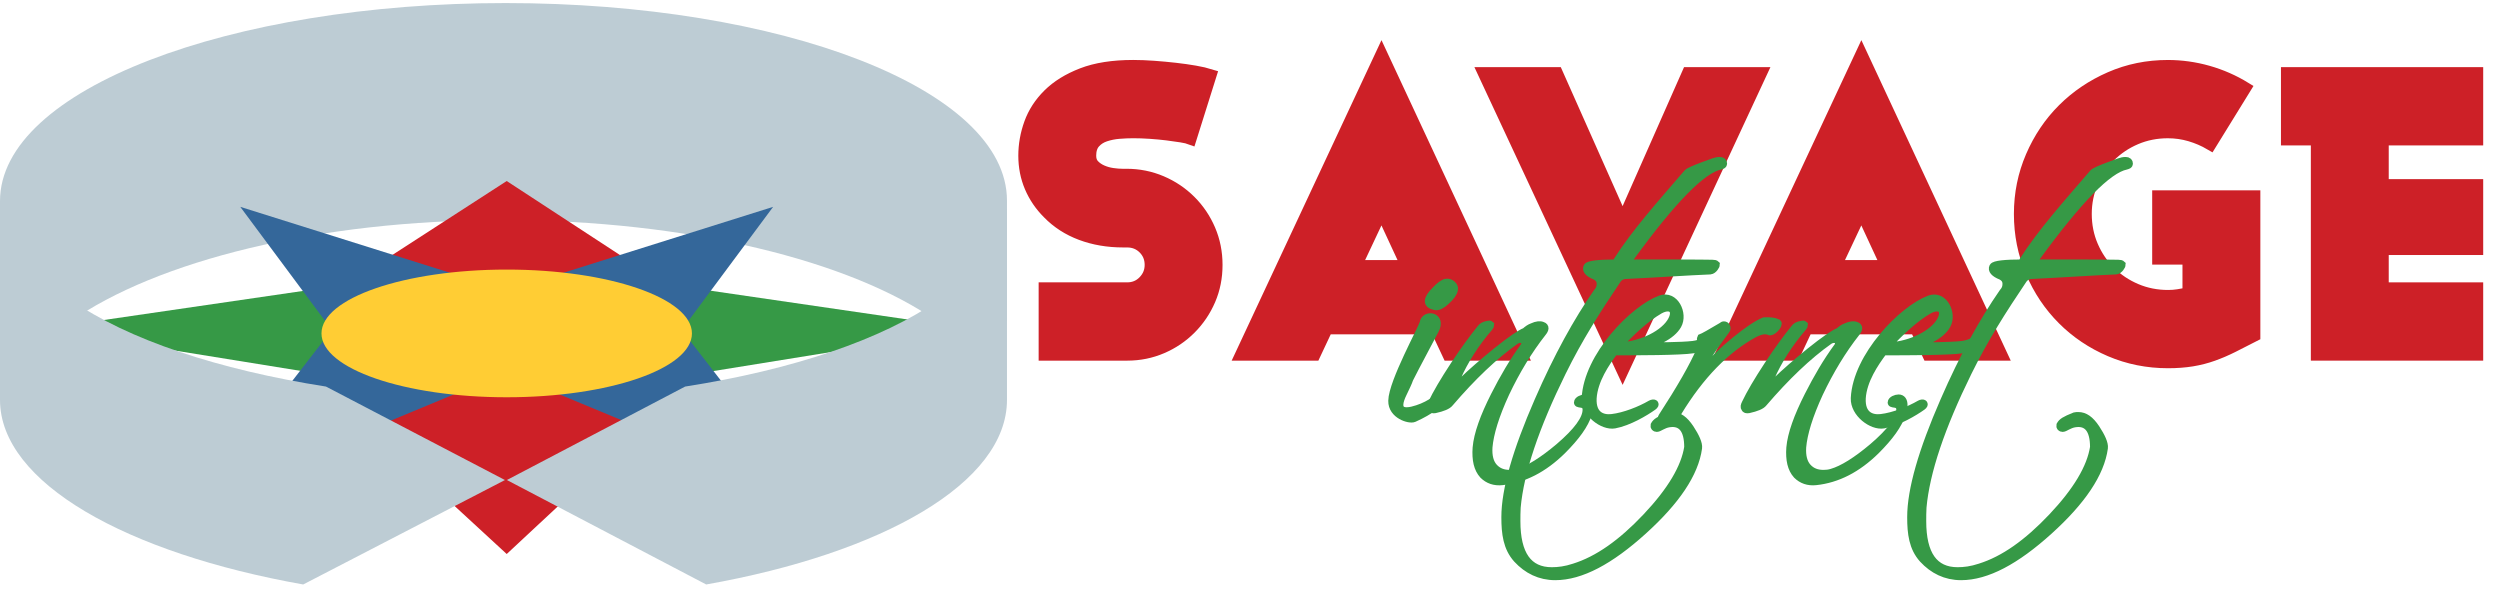 <?xml version="1.0" encoding="utf-8"?>
<!-- Generator: Adobe Illustrator 16.0.4, SVG Export Plug-In . SVG Version: 6.00 Build 0)  -->
<!DOCTYPE svg PUBLIC "-//W3C//DTD SVG 1.1//EN" "http://www.w3.org/Graphics/SVG/1.1/DTD/svg11.dtd">
<svg version="1.1" id="Layer_1" xmlns="http://www.w3.org/2000/svg" xmlns:xlink="http://www.w3.org/1999/xlink" x="0px" y="0px"
	 width="310.333px" height="75px" viewBox="0 0 310.333 75" enable-background="new 0 0 310.333 75" xml:space="preserve">
<g>
	<path fill="#CD2027" stroke="#CD2027" stroke-width="1.504" stroke-miterlimit="10" d="M150.145,37.213
		c-0.574,1.336-1.369,2.516-2.385,3.538c-1.017,1.022-2.198,1.823-3.543,2.399c-1.345,0.577-2.777,0.866-4.293,0.866h-10.241v-8.213
		h10.241c0.824,0,1.517-0.288,2.078-0.866c0.561-0.577,0.841-1.262,0.841-2.053c0-0.824-0.281-1.517-0.844-2.078
		c-0.562-0.56-1.257-0.841-2.084-0.841h-0.497c-1.886,0-3.624-0.297-5.211-0.891c-1.588-0.594-2.945-1.467-4.069-2.622
		c-0.96-0.957-1.696-2.036-2.209-3.241c-0.513-1.204-0.769-2.499-0.769-3.884c0-1.352,0.237-2.688,0.713-4.007
		c0.476-1.319,1.246-2.506,2.312-3.562c1.065-1.055,2.452-1.912,4.16-2.572c1.708-0.66,3.815-0.99,6.322-0.99
		c0.792,0,1.64,0.033,2.548,0.099c0.907,0.066,1.797,0.148,2.671,0.247c0.874,0.099,1.69,0.215,2.449,0.347
		c0.758,0.132,1.401,0.28,1.93,0.445L147.79,17.2c-0.264-0.099-0.651-0.189-1.163-0.272c-0.512-0.082-1.097-0.165-1.756-0.248
		c-0.66-0.082-1.36-0.148-2.103-0.198s-1.443-0.074-2.103-0.074c-0.562,0-1.146,0.025-1.756,0.074
		c-0.611,0.049-1.188,0.166-1.732,0.346c-0.544,0.182-0.989,0.47-1.335,0.866c-0.347,0.396-0.52,0.94-0.52,1.633
		c0,0.495,0.14,0.891,0.421,1.188c0.281,0.297,0.628,0.537,1.042,0.717c0.414,0.182,0.852,0.305,1.315,0.371
		c0.463,0.066,0.877,0.099,1.241,0.099h0.497c1.522,0,2.961,0.289,4.318,0.866c1.356,0.577,2.547,1.377,3.573,2.399
		c1.026,1.023,1.828,2.21,2.407,3.562c0.579,1.353,0.869,2.804,0.869,4.354C151.006,34.435,150.719,35.877,150.145,37.213z"/>
	<path fill="#CD2027" stroke="#CD2027" stroke-width="1.504" stroke-miterlimit="10" d="M179.8,44.016l-1.534-3.265h-13.556
		l-1.534,3.265h-9.103l17.415-37.254l17.366,37.254H179.8z M171.489,26.205l-3.216,6.828h6.382L171.489,26.205z"/>
	<path fill="#CD2027" stroke="#CD2027" stroke-width="1.504" stroke-miterlimit="10" d="M201.42,45.995L184.203,9.086h9.054
		l8.164,18.355l8.114-18.355h9.054L201.42,45.995z"/>
	<path fill="#CD2027" stroke="#CD2027" stroke-width="1.504" stroke-miterlimit="10" d="M239.368,44.016l-1.534-3.265h-13.556
		l-1.534,3.265h-9.103l17.415-37.254l17.366,37.254H239.368z M231.056,26.205l-3.216,6.828h6.382L231.056,26.205z"/>
	<path fill="#CD2027" stroke="#CD2027" stroke-width="1.504" stroke-miterlimit="10" d="M277.171,43.006
		c-0.823,0.412-1.646,0.766-2.47,1.062c-0.823,0.295-1.688,0.517-2.593,0.667c-0.906,0.147-1.902,0.222-2.988,0.222
		c-2.536,0-4.924-0.479-7.163-1.435c-2.239-0.957-4.19-2.268-5.853-3.934c-1.663-1.665-2.972-3.619-3.926-5.862
		c-0.956-2.243-1.433-4.634-1.433-7.174c0-2.506,0.483-4.881,1.45-7.124c0.967-2.243,2.278-4.188,3.934-5.838
		c1.656-1.649,3.596-2.96,5.823-3.933c2.226-0.973,4.608-1.459,7.148-1.459c1.682,0,3.339,0.231,4.972,0.693
		c1.632,0.462,3.174,1.138,4.625,2.028l-4.304,6.976c-0.792-0.462-1.632-0.824-2.523-1.088c-0.891-0.264-1.814-0.396-2.771-0.396
		c-1.419,0-2.746,0.264-3.983,0.792c-1.237,0.528-2.318,1.254-3.241,2.177c-0.924,0.924-1.649,2.004-2.177,3.241
		c-0.528,1.237-0.792,2.548-0.792,3.933c0,1.419,0.264,2.746,0.794,3.983c0.53,1.237,1.258,2.317,2.186,3.241
		c0.927,0.924,2.011,1.649,3.253,2.177c1.242,0.528,2.574,0.792,3.998,0.792c0.431,0,0.853-0.032,1.267-0.099
		c0.414-0.066,0.836-0.148,1.266-0.248v-4.304h-3.76v-7.718h11.923v17.274C278.882,42.143,277.993,42.595,277.171,43.006z"/>
	<path fill="#CD2027" stroke="#CD2027" stroke-width="1.504" stroke-miterlimit="10" d="M287.605,44.016V17.299h-3.71V9.086h23.6
		v8.213h-11.726v5.689h11.726v7.916h-11.726v4.898h11.726v8.213H287.605z"/>
</g>
<g>
	<path fill="#369946" stroke="#369946" stroke-width="1.002" stroke-miterlimit="10" d="M175.511,51.898
		c-0.536,0.25-2.716-0.393-2.68-2.144c0.036-2.323,3.788-9.077,3.895-9.685c0.179-1.144,2.323-0.857,1.394,0.894
		c-4.86,9.184-2.251,4.288-3.966,7.826c-1.18,2.395,0.214,2.395,1.144,2.18c1.787-0.429,3.073-1.322,4.359-2.537
		c0.822-0.822,0.75-0.107,0.215,0.429C178.727,50.004,177.583,50.969,175.511,51.898z M179.478,37.354
		c-0.536,0.5-0.965,0.715-1.322,0.643c-0.536-0.107-0.787-0.321-0.787-0.607c0-0.321,0.25-0.75,0.822-1.322
		c0.536-0.572,0.965-0.893,1.322-0.965c0.5-0.107,1.108,0.429,0.965,0.858C180.406,36.354,180.085,36.818,179.478,37.354z"/>
	<path fill="#369946" stroke="#369946" stroke-width="1.002" stroke-miterlimit="10" d="M177.689,50.648
		c-0.107-0.107-0.071-0.286,0.071-0.572c0.572-1.215,1.501-2.788,2.788-4.753c1.251-1.894,2.358-3.395,3.288-4.539
		c0.143-0.214,0.393-0.393,0.894-0.464c0.143-0.036,0.214-0.036,0.25,0c0,0.071-0.036,0.179-0.107,0.25
		c-1.787,2.073-3.109,4.181-4.038,6.29c-0.107,0.143-0.143,0.322-0.143,0.464c0,0.286,0.107,0.393,0.286,0.393
		c0.107,0,0.286-0.071,0.429-0.25c1.322-1.287,2.788-2.537,4.324-3.788c1.823-1.465,3.038-2.287,3.609-2.501
		c0.286-0.25,0.572-0.464,0.894-0.572c0.536-0.25,0.965-0.286,1.25-0.143c0.322,0.107,0.322,0.393-0.036,0.822
		c-1.715,2.18-3.252,4.717-4.574,7.504c-1.287,2.788-1.965,5.039-2.108,6.718c-0.071,1.108,0.143,1.966,0.679,2.538
		c0.5,0.536,1.144,0.786,1.965,0.786c0.357,0,0.679-0.036,1.036-0.143c1.358-0.393,3.074-1.465,5.11-3.181
		c2.251-1.93,3.395-3.466,3.395-4.646c0-1-1.072-0.644-1.072-0.894c0-0.286,0.536-0.5,0.858-0.5c0.393,0,0.607,0.286,0.607,0.822
		c0,0.25-0.071,0.607-0.214,1.036c-0.429,1.394-1.537,2.895-3.216,4.574c-2.323,2.287-4.789,3.538-7.433,3.824
		c-0.965,0.107-1.751-0.179-2.358-0.786c-0.679-0.75-0.929-1.858-0.822-3.359c0.143-1.68,0.929-3.86,2.251-6.468
		c1.108-2.18,2.287-4.217,3.681-6.111c0.071-0.107,0.107-0.25,0.107-0.357c0-0.393-0.214-0.572-0.643-0.572
		c-0.214,0-0.393,0.071-0.572,0.179c-2.68,1.894-5.396,4.502-8.184,7.754c-0.25,0.322-0.858,0.572-1.823,0.787
		C177.868,50.827,177.725,50.791,177.689,50.648z"/>
	<path fill="#369946" stroke="#369946" stroke-width="1.002" stroke-miterlimit="10" d="M188.335,69.374
		c-1.251-1.394-1.465-3.145-1.465-5.182c0-3.395,1.394-8.219,4.11-14.438c2.394-5.503,4.86-9.935,7.29-13.437
		c0.322-0.357,0.429-0.679,0.429-1.072c0-0.429-0.179-0.75-0.643-1c-0.894-0.357-1.179-0.75-1-1.108
		c0.143-0.286,1.465-0.429,3.716-0.429c0.179,0-0.107-0.179,0-0.322c2.251-3.538,5.432-7.076,8.684-10.864
		c0.179-0.214,0.857-0.5,2.001-0.929c1.144-0.393,1.465-0.607,2.037-0.607c0.286,0,0.393,0.143,0.393,0.322
		c0,0.143-0.107,0.178-0.357,0.25c-2.251,0.464-5.932,4.217-11.114,11.328c-0.357,0.5-0.286,0.822,0.25,0.822h5.182
		c2.788,0,4.324,0.036,4.717,0.036c0.25,0,0.357,0.036,0.429,0.107c0,0.072-0.286,0.679-0.714,0.715
		c-2.716,0.107-6.218,0.357-10.649,0.572c-0.393,0.071-0.715,0.286-0.894,0.572c-2.501,3.717-4.753,7.219-6.861,11.507
		c-3.323,6.754-5.217,12.364-5.61,16.76c-0.036,0.608-0.036,1.144-0.036,1.715c0,4.146,1.465,6.218,4.396,6.218
		c0.822,0,1.715-0.107,2.788-0.464c2.966-0.929,5.896-3.002,8.97-6.254s4.789-6.146,5.182-8.684c0-2.215-0.822-3.216-2.394-2.966
		c-0.715,0.107-1.251,0.572-1.501,0.572c-0.214,0-0.322-0.143-0.286-0.322c0.214-0.393,0.536-0.607,1.787-1.108
		c0.143-0.036,0.286-0.036,0.429-0.036c0.786,0,1.465,0.464,2.18,1.537c0.679,1.037,1.072,1.894,1.001,2.43
		c-0.429,3.145-2.752,6.575-6.826,10.256c-4.11,3.716-7.719,5.646-10.899,5.646C191.159,71.518,189.586,70.731,188.335,69.374z"/>
	<path fill="#369946" stroke="#369946" stroke-width="1.002" stroke-miterlimit="10" d="M210.168,43.357
		c-1.608,0.25-6.933,0.25-9.792,0.25c-1.072,1.429-2.537,3.574-2.68,5.825c-0.107,2.108,1.179,2.609,2.395,2.466
		c1.572-0.179,3.538-0.965,4.824-1.715c0.393-0.214,0.679-0.036,0.286,0.25c-1,0.714-3.038,1.93-4.789,2.251
		c-1.429,0.25-3.645-1.394-3.574-3.252c0.25-5.217,5.933-11.006,9.256-12.257c1.787-0.679,2.93,1.787,2.144,3.181
		c-0.75,1.322-2.751,2.287-5.11,2.645c2.608,0,5.503,0,7.04-0.179c1.001-0.107,2.145-0.75,2.716-1.251
		c0.214-0.322,0.5-0.179,0.25,0.143C212.67,42.214,211.491,43.179,210.168,43.357z M206.023,38.462
		c-1.751,1-3.645,2.787-5.253,4.539c2.501,0,5.468-1.251,6.611-2.966C208.382,38.498,207.453,37.676,206.023,38.462z"/>
	<path fill="#369946" stroke="#369946" stroke-width="1.002" stroke-miterlimit="10" d="M206.307,52.113
		c-0.036-0.107-0.036-0.214,0.036-0.357c2.323-3.574,3.896-6.326,4.717-8.255c0.143-0.357,0.214-0.643,0.214-0.893
		c0-0.072-0.036-0.179-0.107-0.394c-0.036-0.107-0.036-0.178,0-0.25c0.286-0.107,1.179-0.607,2.68-1.501
		c0.036-0.071,0.107-0.071,0.143-0.071c0.143,0,0.25,0.071,0.286,0.179c0.071,0.107,0.071,0.286-0.036,0.393
		c-1.537,2.073-2.609,3.645-3.145,4.681c-0.071,0.143-0.107,0.25-0.107,0.357c0,0.107,0.107,0.143,0.393,0.036
		c0.179-0.072,0.357-0.179,0.429-0.286c0.894-1.072,2.108-2.251,3.609-3.466c1.537-1.251,2.716-2.037,3.574-2.395
		c0.75-0.036,1.286,0.036,1.644,0.214c0.036,0.036,0.036,0.036,0.036,0.072c0,0.322-0.75,1.108-1.037,0.929
		c-0.5-0.214-1.108-0.107-1.93,0.321c-3.502,1.93-6.647,5.146-9.434,9.72c0,0.036-0.072,0.143-0.286,0.25
		c-0.357,0.143-0.857,0.357-1.465,0.714C206.414,52.256,206.342,52.256,206.307,52.113z"/>
	<path fill="#369946" stroke="#369946" stroke-width="1.002" stroke-miterlimit="10" d="M216.632,50.648
		c-0.107-0.107-0.071-0.286,0.071-0.572c0.572-1.215,1.501-2.788,2.788-4.753c1.251-1.894,2.358-3.395,3.288-4.539
		c0.143-0.214,0.393-0.393,0.894-0.464c0.143-0.036,0.214-0.036,0.25,0c0,0.071-0.036,0.179-0.107,0.25
		c-1.787,2.073-3.109,4.181-4.039,6.29c-0.107,0.143-0.143,0.322-0.143,0.464c0,0.286,0.107,0.393,0.286,0.393
		c0.107,0,0.286-0.071,0.429-0.25c1.322-1.287,2.787-2.537,4.324-3.788c1.823-1.465,3.038-2.287,3.609-2.501
		c0.286-0.25,0.572-0.464,0.894-0.572c0.536-0.25,0.965-0.286,1.25-0.143c0.322,0.107,0.322,0.393-0.036,0.822
		c-1.715,2.18-3.252,4.717-4.574,7.504c-1.287,2.788-1.965,5.039-2.108,6.718c-0.071,1.108,0.143,1.966,0.679,2.538
		c0.5,0.536,1.144,0.786,1.965,0.786c0.357,0,0.679-0.036,1.036-0.143c1.358-0.393,3.074-1.465,5.11-3.181
		c2.251-1.93,3.395-3.466,3.395-4.646c0-1-1.072-0.644-1.072-0.894c0-0.286,0.536-0.5,0.858-0.5c0.393,0,0.607,0.286,0.607,0.822
		c0,0.25-0.071,0.607-0.214,1.036c-0.429,1.394-1.537,2.895-3.216,4.574c-2.323,2.287-4.789,3.538-7.433,3.824
		c-0.965,0.107-1.751-0.179-2.358-0.786c-0.679-0.75-0.929-1.858-0.822-3.359c0.143-1.68,0.929-3.86,2.251-6.468
		c1.108-2.18,2.287-4.217,3.681-6.111c0.071-0.107,0.107-0.25,0.107-0.357c0-0.393-0.214-0.572-0.643-0.572
		c-0.214,0-0.393,0.071-0.572,0.179c-2.68,1.894-5.396,4.502-8.184,7.754c-0.25,0.322-0.858,0.572-1.823,0.787
		C216.811,50.827,216.667,50.791,216.632,50.648z"/>
	<path fill="#369946" stroke="#369946" stroke-width="1.002" stroke-miterlimit="10" d="M243.574,43.357
		c-1.608,0.25-6.933,0.25-9.792,0.25c-1.072,1.429-2.537,3.574-2.68,5.825c-0.107,2.108,1.179,2.609,2.395,2.466
		c1.572-0.179,3.538-0.965,4.824-1.715c0.393-0.214,0.679-0.036,0.286,0.25c-1,0.714-3.038,1.93-4.789,2.251
		c-1.429,0.25-3.645-1.394-3.574-3.252c0.25-5.217,5.933-11.006,9.256-12.257c1.787-0.679,2.93,1.787,2.144,3.181
		c-0.75,1.322-2.751,2.287-5.11,2.645c2.608,0,5.503,0,7.04-0.179c1.001-0.107,2.145-0.75,2.716-1.251
		c0.214-0.322,0.5-0.179,0.25,0.143C246.076,42.214,244.896,43.179,243.574,43.357z M239.429,38.462
		c-1.751,1-3.645,2.787-5.253,4.539c2.501,0,5.468-1.251,6.611-2.966C241.787,38.498,240.858,37.676,239.429,38.462z"/>
	<path fill="#369946" stroke="#369946" stroke-width="1.002" stroke-miterlimit="10" d="M238.711,69.374
		c-1.251-1.394-1.465-3.145-1.465-5.182c0-3.395,1.394-8.219,4.11-14.438c2.394-5.503,4.86-9.935,7.29-13.437
		c0.322-0.357,0.429-0.679,0.429-1.072c0-0.429-0.179-0.75-0.643-1c-0.894-0.357-1.179-0.75-1-1.108
		c0.143-0.286,1.465-0.429,3.716-0.429c0.179,0-0.107-0.179,0-0.322c2.251-3.538,5.432-7.076,8.684-10.864
		c0.179-0.214,0.857-0.5,2.001-0.929c1.144-0.393,1.465-0.607,2.037-0.607c0.286,0,0.393,0.143,0.393,0.322
		c0,0.143-0.107,0.178-0.357,0.25c-2.251,0.464-5.932,4.217-11.114,11.328c-0.357,0.5-0.286,0.822,0.25,0.822h5.182
		c2.788,0,4.324,0.036,4.717,0.036c0.25,0,0.357,0.036,0.429,0.107c0,0.072-0.286,0.679-0.714,0.715
		c-2.716,0.107-6.218,0.357-10.649,0.572c-0.393,0.071-0.715,0.286-0.894,0.572c-2.501,3.717-4.753,7.219-6.861,11.507
		c-3.323,6.754-5.217,12.364-5.61,16.76c-0.036,0.608-0.036,1.144-0.036,1.715c0,4.146,1.465,6.218,4.396,6.218
		c0.822,0,1.715-0.107,2.788-0.464c2.966-0.929,5.896-3.002,8.97-6.254s4.789-6.146,5.182-8.684c0-2.215-0.822-3.216-2.394-2.966
		c-0.715,0.107-1.251,0.572-1.501,0.572c-0.214,0-0.322-0.143-0.286-0.322c0.215-0.393,0.536-0.607,1.787-1.108
		c0.143-0.036,0.286-0.036,0.429-0.036c0.786,0,1.465,0.464,2.18,1.537c0.679,1.037,1.072,1.894,1.001,2.43
		c-0.429,3.145-2.752,6.575-6.826,10.256c-4.11,3.716-7.719,5.646-10.899,5.646C241.534,71.518,239.962,70.731,238.711,69.374z"/>
</g>
<g>
	<g>
		<g>
			<path fill="#BDCCD4" d="M116.35,39.904c-10.7-7.54-30.962-12.585-53.927-12.585c-22.965,0-43.026,5.087-53.729,12.626L0,39.848
				V24.96C0,11.081,28.57,0.38,62.757,0.38C96.938,0.38,125,11.025,125,24.904v14.944L116.35,39.904z"/>
		</g>
	</g>
	<g>
		<g>
			<polygon fill="#CD2027" points="36.559,39.5 88.958,39.5 62.899,22.47 			"/>
		</g>
		<g>
			<polygon fill="#CD2027" points="36.559,44.5 88.958,44.5 62.899,68.771 			"/>
		</g>
		<g>
			<polygon fill="#369946" points="83,35.327 83,46.958 120.809,40.846 			"/>
		</g>
		<g>
			<polygon fill="#369946" points="43,35.327 43,46.958 5.192,40.846 			"/>
		</g>
		<g>
			<g>
				<polygon fill="#34679A" points="41.183,40.957 60.89,47.07 24.838,62.049 				"/>
			</g>
			<g>
				<polygon fill="#34679A" points="41.183,40.957 60.89,35.438 29.827,25.677 				"/>
			</g>
		</g>
		<g>
			<g>
				<polygon fill="#34679A" points="84.617,40.957 64.907,47.07 100.959,62.049 				"/>
			</g>
			<g>
				<polygon fill="#34679A" points="84.617,40.957 64.907,35.438 95.971,25.677 				"/>
			</g>
		</g>
		<g>
			<ellipse fill="#FFCD34" cx="62.9" cy="41.388" rx="22.993" ry="7.926"/>
		</g>
	</g>
	<g>
		<g>
			<path fill="#BDCCD4" d="M84.958,47.831"/>
		</g>
		<g>
			<g>
				<path fill="#BDCCD4" d="M125,25.53c0,0,0-0.583,0-0.57c0,4.57-3.18,8.55-8.429,12.245c-7.044,4.958-18.222,8.698-31.527,10.781
					L62.92,59.587l24.742,12.966C109.549,68.668,125,59.95,125,49.634V25.53z"/>
			</g>
		</g>
		<g>
			<g>
				<path fill="#BDCCD4" d="M0,25.53c0,0,0-0.583,0-0.57c0,4.57,3.523,8.55,8.771,12.245c7.045,4.958,18.394,8.698,31.696,10.781
					l22.214,11.602L37.638,72.553C15.75,68.668,0,59.95,0,49.634V25.53z"/>
			</g>
		</g>
	</g>
</g>
</svg>
